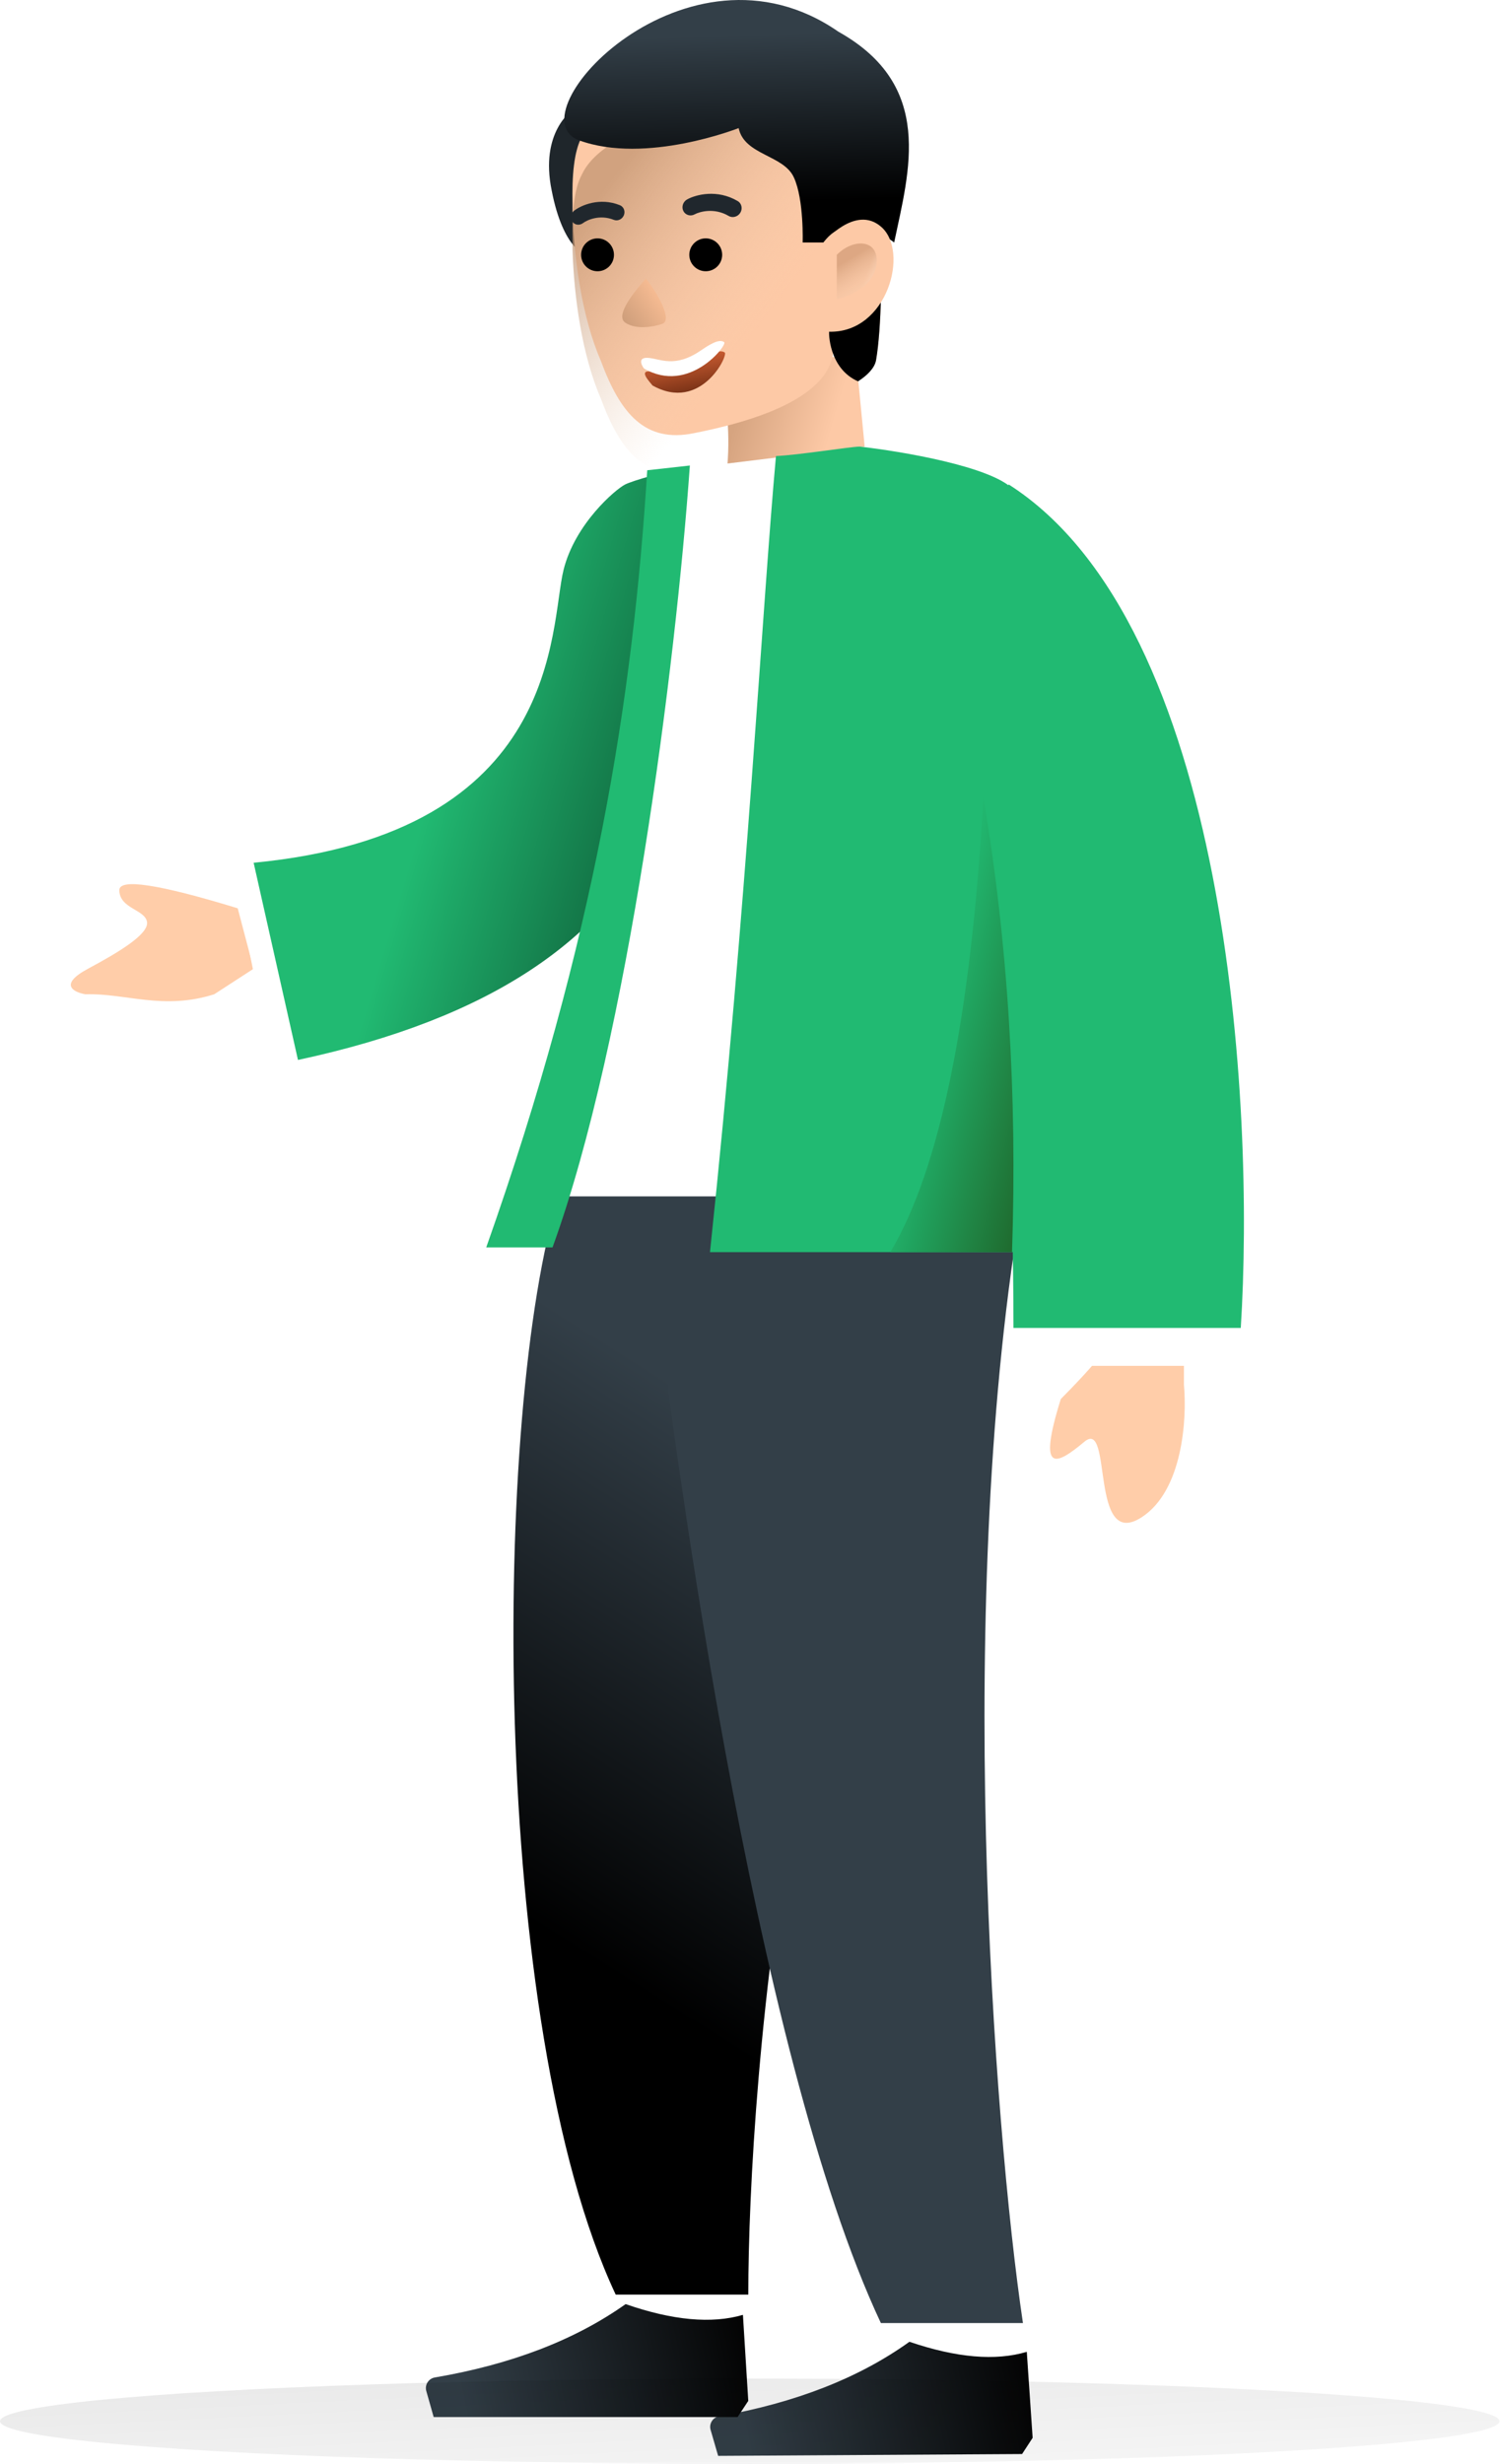 <?xml version="1.0" encoding="UTF-8"?> <svg xmlns="http://www.w3.org/2000/svg" width="159" height="261" viewBox="0 0 159 261" fill="none"> <path d="M60.693 11.665C60.693 11.665 57.187 13.951 58.483 20.201C59.702 26.451 62.141 27.061 62.141 27.061C62.141 27.061 65.799 13.342 60.693 11.665Z" fill="#1F262B"></path> <path d="M76.693 40.781C76.693 40.781 77.402 44.715 77.15 48.631C76.899 52.547 76.693 53.925 76.693 53.925C86.849 52.361 91.824 49.059 91.824 49.059L90.782 38.286C88.724 36.837 82.562 39.028 79.284 39.942C77.76 40.4 76.693 40.781 76.693 40.781Z" fill="url(#paint0_linear_2845_41022)"></path> <path d="M60.69 21.648C60.69 21.953 60.69 22.182 60.69 22.487C60.842 27.441 61.681 33.592 63.677 38.187C65.762 43.844 68.388 46.952 73.57 45.885C79.744 44.666 89.408 41.959 88.274 35.721C89.341 35.035 92.701 38.949 92.853 38.187C93.158 36.434 93.31 33.995 93.386 31.328C93.615 23.325 93.082 13.341 93.082 13.341C85.612 4.042 64.805 7.701 61.681 14.484C60.842 16.008 60.614 18.599 60.69 21.648Z" fill="#FDC9A6"></path> <g filter="url(#filter0_i_2845_41022)"> <path d="M60.69 21.648C60.69 21.953 60.69 22.182 60.69 22.487C60.842 27.441 61.681 33.592 63.677 38.187C65.762 43.844 68.388 46.952 73.57 45.885C79.744 44.666 88.274 43.093 88.274 35.154C89.341 34.468 92.701 38.949 92.853 38.187C93.158 36.434 93.31 33.995 93.386 31.328C93.615 23.325 93.082 13.341 93.082 13.341C85.612 4.042 64.805 7.701 61.681 14.484C60.842 16.008 60.614 18.599 60.69 21.648Z" fill="url(#paint1_linear_2845_41022)" fill-opacity="0.7"></path> </g> <path d="M74.808 28.733C75.77 28.733 76.55 27.954 76.55 26.992C76.55 26.03 75.77 25.25 74.808 25.25C73.846 25.25 73.066 26.03 73.066 26.992C73.066 27.954 73.846 28.733 74.808 28.733Z" fill="black"></path> <path d="M63.339 28.734C64.301 28.734 65.081 27.955 65.081 26.993C65.081 26.031 64.301 25.251 63.339 25.251C62.377 25.251 61.598 26.031 61.598 26.993C61.598 27.955 62.377 28.734 63.339 28.734Z" fill="black"></path> <path fill-rule="evenodd" clip-rule="evenodd" d="M66.127 22.809C65.948 23.237 65.469 23.451 65.058 23.287C63.568 22.691 62.223 23.305 61.798 23.631C61.431 23.911 60.924 23.845 60.665 23.482C60.407 23.119 60.494 22.597 60.86 22.317C61.626 21.731 63.571 20.883 65.706 21.736C66.118 21.901 66.306 22.381 66.127 22.809Z" fill="#20272D"></path> <path fill-rule="evenodd" clip-rule="evenodd" d="M78.475 22.535C78.209 22.97 77.654 23.122 77.235 22.875C75.718 21.98 74.156 22.421 73.64 22.704C73.195 22.947 72.656 22.79 72.436 22.353C72.216 21.916 72.397 21.365 72.842 21.121C73.771 20.613 76.022 20.017 78.197 21.3C78.617 21.547 78.741 22.1 78.475 22.535Z" fill="#20272D"></path> <path d="M66.275 34.178C67.419 34.962 69.29 34.613 70.082 34.34C71.451 34.09 69.687 31.015 68.462 29.518C67.371 30.739 65.132 33.395 66.275 34.178Z" fill="url(#paint2_linear_2845_41022)"></path> <g filter="url(#filter1_d_2845_41022)"> <path d="M68.857 38.334C67.726 38.28 68.847 39.423 69.165 39.834C74.307 42.711 77.228 36.615 76.822 36.341C76.416 36.067 75.744 36.205 74.205 37.236C71.128 39.297 70.271 38.401 68.857 38.334Z" fill="url(#paint3_linear_2845_41022)"></path> </g> <path d="M68.674 37.908C67.624 37.847 67.957 38.63 68.256 39.029C73.049 41.84 77.144 36.514 76.764 36.247C76.385 35.98 75.763 36.107 74.343 37.089C71.503 39.052 69.987 37.983 68.674 37.908Z" fill="white"></path> <path d="M90.952 40.398C92.019 39.712 92.705 38.95 92.857 38.188C93.162 36.435 93.314 33.996 93.391 31.328L87.903 35.063C87.827 35.139 87.827 39.026 90.952 40.398Z" fill="black"></path> <path d="M94.781 25.688C94.781 25.688 90.034 21.877 87.29 25.688H85.08C85.08 25.688 85.232 21.191 84.165 18.828C83.098 16.39 78.906 16.466 78.297 13.57C78.297 13.57 68.465 17.457 61.377 14.865C54.289 12.198 72.77 -7.8 88.873 3.359C99.086 9.075 96.382 18.066 94.781 25.688Z" fill="url(#paint4_linear_2845_41022)"></path> <path d="M87.289 25.688C87.289 25.688 90.643 21.648 93.386 24.011C96.435 26.602 94.073 35.291 87.899 35.139L87.289 25.688Z" fill="#FDC9A6"></path> <g opacity="0.5"> <path d="M88.699 31.683V26.991C90.611 25.08 93.391 25.427 92.869 28.207C92.452 30.431 89.915 31.451 88.699 31.683Z" fill="url(#paint5_linear_2845_41022)"></path> <path d="M88.699 31.683V26.991C90.611 25.08 93.391 25.427 92.869 28.207C92.452 30.431 89.915 31.451 88.699 31.683Z" fill="url(#paint6_linear_2845_41022)"></path> </g> <path d="M78.312 246.085L77.309 242.069L76.807 241.065H64.76L67.269 246.085H78.312Z" fill="white"></path> <path d="M59.241 126.616H109.438C83.837 156.232 79.32 221.488 79.32 243.072H65.265C51.806 214.433 52.214 149.205 59.241 126.616Z" fill="url(#paint7_linear_2845_41022)"></path> <path d="M108.432 250.102L107.428 246.086L106.926 245.082H94.879L97.388 250.102H108.432Z" fill="white"></path> <path d="M68.275 126.617H108.432C101.051 168.708 105.357 225.473 108.432 246.085H93.373C79.915 217.446 71.169 152.834 68.275 126.617Z" fill="#333F48"></path> <path fill-rule="evenodd" clip-rule="evenodd" d="M109.46 258.243L108.84 249.132C105.537 250.12 101.39 249.765 96.399 248.067C91.066 251.894 84.34 254.525 76.221 255.962C75.601 256.071 75.188 256.662 75.297 257.282C75.304 257.322 75.314 257.362 75.325 257.401L76.123 260.153L108.34 259.959L109.46 258.243Z" fill="url(#paint8_linear_2845_41022)"></path> <path fill-rule="evenodd" clip-rule="evenodd" d="M79.316 254.331L78.751 245.216C75.442 246.184 71.297 245.805 66.316 244.077C60.961 247.871 54.219 250.462 46.091 251.849C45.471 251.955 45.054 252.544 45.16 253.164C45.167 253.204 45.176 253.244 45.187 253.283L45.968 256.04H78.186L79.316 254.331Z" fill="url(#paint9_linear_2845_41022)"></path> <path d="M22.707 105.325L26.884 102.617L25.198 96.216C16.799 93.649 12.615 93.015 12.646 94.314C12.693 96.264 15.337 96.328 15.581 97.639C15.826 98.95 12.534 100.9 9.33 102.618C6.127 104.335 7.885 105.125 9.051 105.325C13.36 105.198 17.261 107.042 22.707 105.325Z" fill="#FFCDA9"></path> <path d="M120.978 160.75C125.395 157.939 125.83 150.209 125.496 146.695V141.174H120.978C119.974 141.341 117.765 141.977 116.962 143.182C116.159 144.386 113.616 147.03 112.445 148.201C109.935 156.233 111.943 155.229 114.954 152.719C117.966 150.209 115.456 164.264 120.978 160.75Z" fill="#FFCDA9"></path> <rect width="20.079" height="5.02" transform="matrix(-1 0 0 1 129.514 139.666)" fill="white"></rect> <path d="M30.557 92.949L25.116 94.161L27.91 108.208L32.658 107.654L30.557 92.949Z" fill="white"></path> <path d="M31.585 112.282L26.885 91.392C59.74 88.258 58.234 66.38 59.74 60.356C60.964 55.462 65.261 51.823 66.265 51.321C67.069 50.919 70.636 49.845 73.073 49.609C77.029 78.684 73.073 103.403 31.585 112.282Z" fill="url(#paint10_linear_2845_41022)"></path> <path fill-rule="evenodd" clip-rule="evenodd" d="M108.988 126.733H56.73C68.098 99.09 71.285 69.137 71.285 49.816L91.772 47.306C103.406 66.016 106.691 95.827 108.988 126.733Z" fill="white"></path> <path d="M82.252 48.31C84.618 48.206 89.956 47.346 91.112 47.306C95.567 47.808 105.057 49.414 107.375 51.823C107.514 74.21 107.426 121.355 107.426 132.64H75.258C79.201 95.412 80.765 64.655 82.252 48.31Z" fill="#21BA72"></path> <path d="M101.905 76.922C101.905 62.064 105.252 53.665 106.925 51.322C130.216 66.18 133.027 117.08 131.521 140.672H107.427C107.427 107.743 103.746 84.452 101.905 76.922Z" fill="#21BA72"></path> <path fill-rule="evenodd" clip-rule="evenodd" d="M104.238 84.452C102.925 107.753 99.637 123.816 94.375 132.641H107.274C107.839 115.876 106.827 99.814 104.238 84.452V84.452Z" fill="url(#paint11_linear_2845_41022)"></path> <path d="M58.568 132.138C66.6 110.051 71.619 70.563 73.125 49.313L68.607 49.815C67.101 73.91 63.086 99.51 51.541 132.138H58.568Z" fill="#21BA72"></path> <ellipse opacity="0.5" cx="79.476" cy="256.484" rx="79.474" ry="4.516" fill="url(#paint12_linear_2845_41022)"></ellipse> <defs> <filter id="filter0_i_2845_41022" x="60.676" y="7.751" width="32.768" height="42.342" filterUnits="userSpaceOnUse" color-interpolation-filters="sRGB"> <feFlood flood-opacity="0" result="BackgroundImageFix"></feFlood> <feBlend mode="normal" in="SourceGraphic" in2="BackgroundImageFix" result="shape"></feBlend> <feColorMatrix in="SourceAlpha" type="matrix" values="0 0 0 0 0 0 0 0 0 0 0 0 0 0 0 0 0 0 127 0" result="hardAlpha"></feColorMatrix> <feOffset dy="4"></feOffset> <feGaussianBlur stdDeviation="2"></feGaussianBlur> <feComposite in2="hardAlpha" operator="arithmetic" k2="-1" k3="1"></feComposite> <feColorMatrix type="matrix" values="0 0 0 0 0.992 0 0 0 0 0.865 0 0 0 0 0.617 0 0 0 0.25 0"></feColorMatrix> <feBlend mode="normal" in2="shape" result="effect1_innerShadow_2845_41022"></feBlend> </filter> <filter id="filter1_d_2845_41022" x="67.363" y="36.218" width="10.496" height="6.386" filterUnits="userSpaceOnUse" color-interpolation-filters="sRGB"> <feFlood flood-opacity="0" result="BackgroundImageFix"></feFlood> <feColorMatrix in="SourceAlpha" type="matrix" values="0 0 0 0 0 0 0 0 0 0 0 0 0 0 0 0 0 0 127 0" result="hardAlpha"></feColorMatrix> <feOffset dy="1"></feOffset> <feGaussianBlur stdDeviation="0.5"></feGaussianBlur> <feColorMatrix type="matrix" values="0 0 0 0 0.896 0 0 0 0 0.681 0 0 0 0 0.504 0 0 0 1 0"></feColorMatrix> <feBlend mode="normal" in2="BackgroundImageFix" result="effect1_dropShadow_2845_41022"></feBlend> <feBlend mode="normal" in="SourceGraphic" in2="effect1_dropShadow_2845_41022" result="shape"></feBlend> </filter> <linearGradient id="paint0_linear_2845_41022" x1="78.067" y1="44.229" x2="87.707" y2="47.064" gradientUnits="userSpaceOnUse"> <stop stop-color="#D6A480"></stop> <stop offset="1" stop-color="#FDC9A6"></stop> </linearGradient> <linearGradient id="paint1_linear_2845_41022" x1="66.199" y1="13.336" x2="83.552" y2="26.532" gradientUnits="userSpaceOnUse"> <stop stop-color="#BF926F"></stop> <stop offset="1" stop-color="#F3D1B5" stop-opacity="0"></stop> </linearGradient> <linearGradient id="paint2_linear_2845_41022" x1="65.197" y1="35.509" x2="70.293" y2="31.962" gradientUnits="userSpaceOnUse"> <stop stop-color="#C09473"></stop> <stop offset="1" stop-color="#F6BB92"></stop> </linearGradient> <linearGradient id="paint3_linear_2845_41022" x1="72.231" y1="37.048" x2="72.934" y2="40.472" gradientUnits="userSpaceOnUse"> <stop stop-color="#C75A30"></stop> <stop offset="1" stop-color="#7B3317"></stop> </linearGradient> <linearGradient id="paint4_linear_2845_41022" x1="82.09" y1="3.647" x2="82.539" y2="21.344" gradientUnits="userSpaceOnUse"> <stop stop-color="#333F48"></stop> <stop offset="1"></stop> </linearGradient> <linearGradient id="paint5_linear_2845_41022" x1="90.043" y1="27.421" x2="91.99" y2="30.699" gradientUnits="userSpaceOnUse"> <stop stop-color="#BD8660"></stop> <stop offset="1" stop-color="#F3D1B5" stop-opacity="0.31"></stop> </linearGradient> <linearGradient id="paint6_linear_2845_41022" x1="94.323" y1="32.965" x2="90.825" y2="31.661" gradientUnits="userSpaceOnUse"> <stop stop-color="white"></stop> <stop offset="1" stop-color="white" stop-opacity="0"></stop> </linearGradient> <linearGradient id="paint7_linear_2845_41022" x1="51.21" y1="200.405" x2="81.328" y2="152.719" gradientUnits="userSpaceOnUse"> <stop></stop> <stop offset="1" stop-color="#333F48"></stop> </linearGradient> <linearGradient id="paint8_linear_2845_41022" x1="109.748" y1="253.542" x2="79.496" y2="259.991" gradientUnits="userSpaceOnUse"> <stop stop-color="#030303"></stop> <stop offset="1" stop-color="#333F48"></stop> </linearGradient> <linearGradient id="paint9_linear_2845_41022" x1="79.633" y1="249.632" x2="49.343" y2="255.899" gradientUnits="userSpaceOnUse"> <stop stop-color="#030303"></stop> <stop offset="1" stop-color="#333F48"></stop> </linearGradient> <linearGradient id="paint10_linear_2845_41022" x1="69.779" y1="88.968" x2="46.187" y2="81.941" gradientUnits="userSpaceOnUse"> <stop stop-color="#10653D"></stop> <stop offset="1" stop-color="#21BA72"></stop> </linearGradient> <linearGradient id="paint11_linear_2845_41022" x1="111.441" y1="117.08" x2="96.701" y2="113.427" gradientUnits="userSpaceOnUse"> <stop stop-color="#1F692D"></stop> <stop offset="1" stop-color="#21BA72"></stop> </linearGradient> <linearGradient id="paint12_linear_2845_41022" x1="92.12" y1="127.339" x2="99.344" y2="273.644" gradientUnits="userSpaceOnUse"> <stop></stop> <stop offset="1" stop-opacity="0"></stop> </linearGradient> </defs> </svg> 